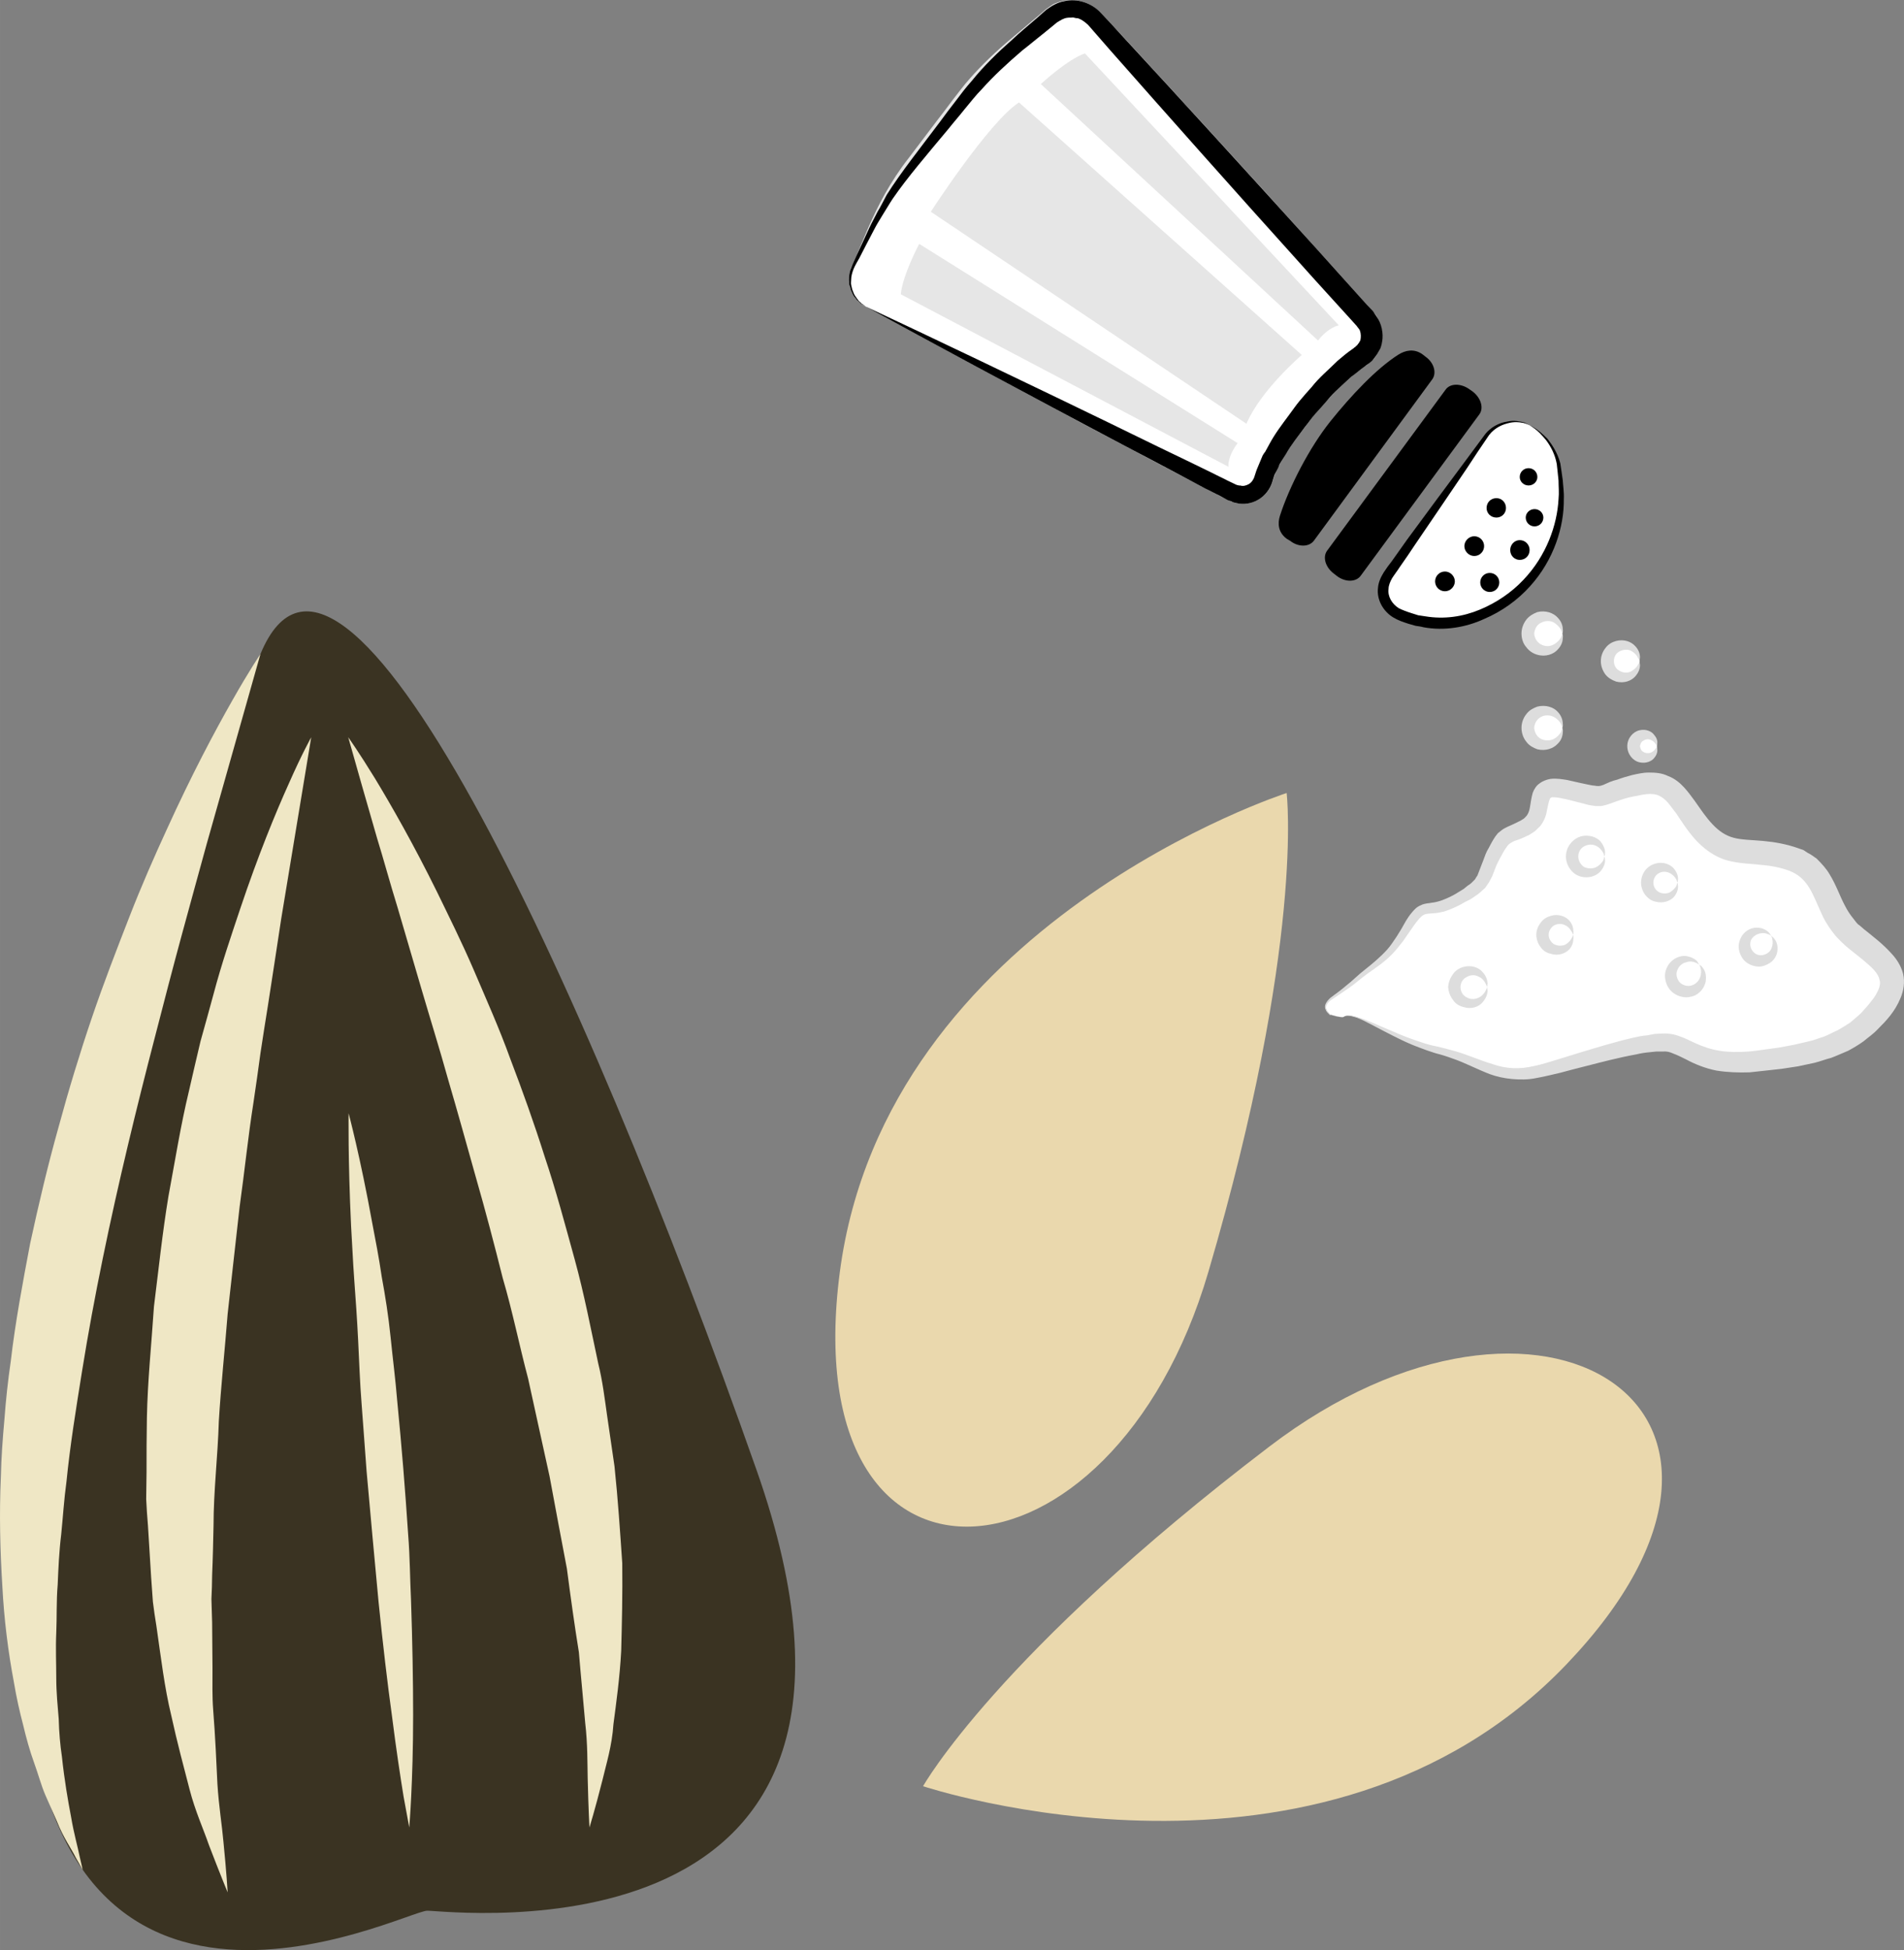 <?xml version="1.0" encoding="UTF-8" standalone="no"?>
<svg
   xmlns:dc="http://purl.org/dc/elements/1.1/"
   xmlns:cc="http://creativecommons.org/ns#"
   xmlns:rdf="http://www.w3.org/1999/02/22-rdf-syntax-ns#"
   xmlns:svg="http://www.w3.org/2000/svg"
   xmlns="http://www.w3.org/2000/svg"
   id="svg102"
   viewBox="0 0 5399.171 5529.123"
   style="clip-rule:evenodd;fill-rule:evenodd;image-rendering:optimizeQuality;shape-rendering:geometricPrecision;text-rendering:geometricPrecision"
   version="1.1"
   height="55.291mm"
   width="53.992mm"
   xml:space="preserve"><rect x="0" y="0" width="5399.171" height="5529.123" fill="#808080" stroke="none"/>
 <defs
   id="defs4">
  <style
   id="style2"
   type="text/css">
   <![CDATA[
    .fil5 {fill:black;fill-rule:nonzero}
    .fil1 {fill:#3A3322;fill-rule:nonzero}
    .fil4 {fill:#DDDDDD;fill-rule:nonzero}
    .fil6 {fill:#E6E6E6;fill-rule:nonzero}
    .fil0 {fill:#EAD8AD;fill-rule:nonzero}
    .fil2 {fill:#EFE7C5;fill-rule:nonzero}
    .fil3 {fill:white;fill-rule:nonzero}
   ]]>
  </style>
 </defs>
 <g
   transform="translate(-7854.476,-11861.567)"
   id="Vrstva_x0020_1">
  <path
   style="fill:#ead8ad;fill-rule:nonzero"
   id="path7"
   d="m 11503,14110 c 0,0 -1136,366 -1267,1358 -130,992 771,933 1045,0 274,-933 222,-1358 222,-1358 z"
   class="fil0" />
  <path
   style="fill:#ead8ad;fill-rule:nonzero"
   id="path9"
   d="m 10472,16926 c 0,0 1133,377 1824,-345 692,-723 -69,-1208 -842,-618 -773,589 -982,963 -982,963 z"
   class="fil0" />
  <path
   style="fill:#3a3322;fill-rule:nonzero"
   id="path11"
   d="m 8593,13716 c 0,0 -684,1407 -671,2761 13,1355 1078,802 1144,802 66,0 1433,171 934,-1249 -500,-1420 -1178,-2868 -1407,-2314 z"
   class="fil1" />
  <path
   style="fill:#efe7c5;fill-rule:nonzero"
   id="path13"
   d="m 8737,13952 c 0,0 -34,206 -85,514 -12,77 -24,160 -38,248 -7,43 -14,88 -21,134 -6,46 -13,93 -20,141 -15,95 -25,194 -39,294 -11,100 -23,202 -34,304 -8,102 -19,204 -25,304 -3,100 -15,199 -15,295 -1,47 -2,95 -4,141 0,23 -1,46 -2,68 1,23 1,45 2,67 0,44 1,86 1,128 0,41 -1,82 2,120 6,76 9,147 12,210 4,63 13,117 17,163 9,90 12,144 12,144 0,0 -20,-48 -53,-134 -15,-44 -39,-96 -55,-158 -16,-62 -35,-132 -52,-210 -19,-78 -29,-163 -42,-253 -4,-23 -7,-46 -10,-69 -2,-23 -3,-47 -5,-70 -3,-48 -6,-97 -9,-146 -2,-25 -4,-50 -5,-75 0,-25 1,-51 1,-76 0,-51 0,-103 1,-155 2,-104 13,-209 20,-315 13,-104 24,-209 41,-312 19,-102 35,-203 58,-298 11,-48 22,-96 33,-142 13,-46 25,-90 37,-134 23,-87 51,-168 76,-243 50,-149 100,-271 138,-355 37,-84 63,-130 63,-130 z"
   class="fil2" />
  <path
   style="fill:#efe7c5;fill-rule:nonzero"
   id="path15"
   d="m 8842,13952 c 0,0 30,42 76,117 46,76 109,186 176,322 33,68 70,142 104,221 34,80 72,164 104,253 34,89 67,181 97,276 32,95 58,193 85,291 27,98 46,198 67,296 12,48 18,98 25,147 7,48 14,96 21,144 10,95 16,188 22,275 1,88 -1,171 -3,248 -4,76 -14,147 -22,208 -4,62 -21,115 -31,158 -22,87 -37,135 -37,135 0,0 -3,-52 -5,-139 -1,-44 0,-97 -7,-157 -5,-60 -12,-128 -18,-201 -12,-74 -23,-153 -34,-237 -16,-83 -32,-170 -49,-261 -20,-90 -40,-183 -61,-278 -25,-94 -44,-190 -72,-285 -24,-96 -49,-191 -76,-285 -13,-47 -26,-93 -39,-139 -13,-46 -26,-92 -39,-136 -25,-90 -52,-176 -76,-258 -24,-82 -47,-160 -68,-232 -22,-71 -40,-138 -58,-196 -17,-59 -32,-111 -44,-153 -24,-85 -38,-134 -38,-134 z"
   class="fil2" />
  <path
   style="fill:#efe7c5;fill-rule:nonzero"
   id="path17"
   d="m 9015,17043 c 0,0 -6,-32 -16,-87 -9,-55 -21,-134 -33,-229 -13,-94 -26,-205 -38,-323 -11,-119 -23,-245 -34,-371 -5,-64 -9,-127 -14,-189 -5,-62 -7,-124 -10,-183 -3,-60 -7,-117 -11,-171 -4,-54 -6,-106 -9,-153 -9,-190 -7,-319 -7,-319 0,0 33,123 67,311 9,47 19,98 27,153 10,54 19,111 25,170 6,60 14,121 19,183 6,63 12,126 17,189 5,64 10,127 14,190 5,62 5,124 8,184 4,119 6,230 6,326 0,191 -11,319 -11,319 z"
   class="fil2" />
  <path
   style="fill:#efe7c5;fill-rule:nonzero"
   id="path19"
   d="m 8593,13716 c 0,0 -61,215 -152,537 -22,80 -46,167 -71,259 -25,92 -50,188 -76,289 -52,200 -104,413 -148,628 -22,107 -42,215 -59,321 -17,106 -34,211 -44,312 -7,51 -10,101 -15,150 -6,49 -8,97 -10,143 -4,47 -2,92 -4,136 -2,45 0,87 0,128 0,41 4,80 7,117 1,37 4,73 9,106 7,66 17,124 26,171 8,48 19,85 24,111 6,26 9,39 9,39 0,0 -7,-12 -20,-35 -11,-23 -35,-56 -53,-102 -10,-23 -21,-48 -33,-75 -12,-28 -20,-59 -32,-92 -12,-33 -22,-69 -31,-107 -10,-38 -19,-78 -26,-120 -16,-85 -28,-177 -33,-275 -6,-98 -9,-202 -4,-309 1,-53 5,-107 10,-162 4,-55 10,-110 18,-165 13,-112 34,-223 55,-334 24,-111 50,-221 80,-328 29,-107 61,-212 95,-312 34,-100 71,-195 106,-285 35,-90 72,-174 107,-250 70,-154 136,-278 185,-364 48,-85 80,-132 80,-132 z"
   class="fil2" />
 </g>
 <g
   transform="translate(-7854.476,-11861.567)"
   id="Vrstva_x0020_1_0">
  <path
   style="fill:#ffffff;fill-rule:nonzero"
   id="path23"
   d="m 11664,14745 c 32,-23 139,63 268,94 130,31 169,93 304,56 136,-37 273,-81 340,-78 69,4 95,72 261,53 166,-18 265,-43 345,-142 80,-98 22,-135 -69,-210 -92,-74 -67,-185 -178,-222 -111,-37 -172,6 -246,-74 -75,-80 -81,-160 -192,-135 -111,24 -80,43 -154,24 -74,-18 -105,-24 -117,6 -13,31 0,68 -49,93 -50,25 -56,12 -87,74 -31,62 -12,80 -105,129 -92,50 -86,-11 -142,81 -55,92 -89,99 -145,148 -56,49 -109,60 -72,96 0,0 33,10 38,7 z"
   class="fil3" />
  <path
   style="fill:#dddddd;fill-rule:nonzero"
   id="path25"
   d="m 11664,14745 c -1,-1 -1,0 -6,0 -5,0 -13,-1 -29,-5 -1,0 -3,0 -4,-1 -1,-1 -2,-2 -3,-3 -3,-3 -6,-6 -8,-11 -3,-5 -3,-12 0,-18 3,-6 8,-12 14,-17 13,-10 28,-20 44,-34 16,-12 33,-30 54,-46 20,-16 42,-34 62,-56 10,-11 18,-24 27,-37 9,-14 18,-29 26,-44 5,-8 10,-16 17,-24 6,-7 13,-16 26,-21 12,-6 23,-5 31,-7 9,-1 17,-3 26,-6 17,-6 34,-14 51,-25 l 13,-8 11,-9 c 9,-5 15,-12 21,-18 2,-4 5,-8 7,-11 l 5,-13 c 4,-10 8,-21 12,-31 4,-11 8,-23 15,-34 5,-10 11,-21 19,-33 l 7,-9 10,-8 c 6,-5 13,-8 19,-11 12,-5 22,-10 32,-15 5,-2 8,-5 12,-7 4,-3 6,-6 9,-9 4,-6 7,-12 9,-24 2,-10 3,-24 8,-41 4,-10 10,-20 19,-26 9,-7 20,-11 31,-13 19,-2 33,1 47,3 14,3 27,6 40,9 l 19,4 c 6,1 13,3 18,3 12,2 15,2 26,-2 l 18,-8 c 7,-3 14,-5 22,-7 13,-5 27,-9 42,-13 14,-3 30,-7 47,-7 18,0 37,1 55,10 19,7 34,20 45,32 12,13 21,26 30,38 17,24 32,47 51,67 18,19 37,32 60,38 22,6 52,6 84,9 33,3 66,9 100,21 l 14,5 c 4,3 8,5 12,8 9,4 16,10 25,16 14,14 28,29 37,45 19,31 29,62 43,88 7,14 15,26 24,37 4,5 8,11 13,16 6,4 10,8 17,14 26,21 53,41 79,70 13,14 26,33 32,56 6,25 1,50 -7,69 -16,39 -40,64 -65,89 -12,13 -27,23 -40,34 -14,10 -29,19 -44,27 -17,7 -32,14 -48,20 -16,4 -31,10 -47,14 -16,3 -31,7 -47,10 -15,2 -31,5 -46,7 -15,2 -30,3 -45,5 -15,2 -31,3 -46,5 -32,1 -63,0 -94,-5 -31,-6 -61,-18 -87,-32 -12,-6 -24,-12 -35,-16 -11,-5 -19,-7 -31,-6 h -18 l -19,2 c -12,1 -25,3 -37,6 -50,9 -99,22 -146,34 -24,6 -47,12 -69,18 -22,5 -45,11 -68,15 -23,5 -47,5 -69,3 -23,-2 -45,-7 -64,-14 -39,-15 -72,-33 -105,-44 -16,-6 -32,-11 -48,-15 -16,-5 -31,-10 -46,-16 -28,-10 -54,-23 -76,-34 -44,-22 -78,-42 -102,-51 -13,-4 -22,-6 -29,-6 -6,1 -9,4 -9,4 0,0 2,-3 9,-4 7,-1 17,0 30,4 25,7 60,24 106,43 22,10 49,20 77,29 14,5 29,9 45,12 16,4 33,8 50,13 35,10 70,26 107,37 37,13 76,15 117,5 20,-4 42,-11 65,-18 22,-7 45,-14 68,-21 47,-14 95,-29 147,-41 13,-3 27,-6 41,-7 l 21,-4 22,-1 c 15,-1 34,2 49,8 15,5 28,12 41,18 24,11 47,19 73,23 25,4 52,4 80,2 14,-1 27,-3 42,-5 15,-2 30,-4 44,-6 15,-3 29,-5 43,-8 15,-3 29,-7 43,-10 15,-3 28,-9 42,-13 13,-5 25,-12 39,-18 12,-7 24,-14 36,-22 10,-9 22,-18 32,-28 9,-11 20,-21 28,-33 10,-11 16,-23 21,-34 4,-11 5,-19 2,-27 -1,-8 -7,-18 -16,-28 -19,-20 -46,-40 -72,-61 -6,-5 -14,-12 -21,-19 -7,-7 -14,-14 -20,-22 -12,-15 -23,-32 -31,-48 -15,-32 -26,-62 -40,-84 -14,-22 -30,-36 -54,-46 -24,-9 -52,-15 -81,-17 -28,-4 -61,-3 -97,-13 -36,-10 -67,-34 -89,-58 -22,-24 -39,-51 -55,-75 -9,-11 -17,-23 -24,-31 -8,-9 -16,-15 -24,-19 -16,-8 -38,-6 -63,0 -13,2 -26,5 -39,9 -6,2 -12,4 -18,6 l -19,7 -6,2 -7,2 c -5,1 -10,3 -15,3 -5,0 -10,0 -14,0 l -13,-2 c -8,-1 -14,-3 -21,-5 l -20,-5 c -13,-3 -25,-7 -38,-9 -11,-3 -23,-4 -30,-4 -3,0 -7,2 -8,6 -3,7 -5,19 -8,32 -2,14 -8,31 -20,45 -6,5 -11,12 -18,16 -6,4 -13,9 -19,11 -12,6 -25,11 -35,14 -10,5 -14,7 -20,14 -5,7 -11,16 -16,26 -6,10 -10,19 -15,29 -4,10 -8,21 -12,31 l -9,17 -11,16 c -10,9 -19,18 -28,23 -5,4 -10,7 -15,10 l -14,7 c -18,11 -38,20 -59,27 -10,2 -21,5 -31,5 -11,1 -19,1 -24,3 -11,4 -22,19 -32,33 -10,15 -20,28 -29,42 -11,14 -21,27 -32,38 -22,23 -47,39 -68,54 -21,15 -38,31 -56,43 -17,12 -33,22 -46,31 -13,8 -20,20 -16,29 2,4 5,8 7,11 1,1 2,2 3,3 1,1 2,1 3,2 16,3 24,5 29,5 5,0 5,-1 6,0 z"
   class="fil4" />
  <path
   style="fill:#ffffff;fill-rule:nonzero"
   id="path27"
   d="m 12285,13658 c 0,27 -22,49 -49,49 -27,0 -49,-22 -49,-49 0,-27 22,-49 49,-49 27,0 49,22 49,49 z"
   class="fil3" />
  <path
   style="fill:#dddddd;fill-rule:nonzero"
   id="path29"
   d="m 12285,13658 c 0,0 0,-1 -1,-3 -1,-2 -2,-5 -3,-8 -4,-7 -11,-15 -21,-21 -10,-5 -24,-5 -35,1 -12,5 -19,18 -20,31 1,13 8,25 20,31 11,6 25,6 35,0 10,-5 17,-13 21,-20 1,-3 2,-6 3,-8 1,-2 1,-3 1,-3 0,0 0,1 1,3 0,2 1,6 0,10 0,8 -3,21 -15,33 -11,12 -33,21 -57,14 -11,-3 -23,-10 -31,-21 -9,-10 -14,-24 -14,-39 0,-15 5,-28 14,-40 8,-10 20,-17 31,-21 24,-6 46,3 57,15 12,12 15,25 15,33 1,5 0,8 0,10 -1,2 -1,3 -1,3 z"
   class="fil4" />
  <path
   style="fill:#ffffff;fill-rule:nonzero"
   id="path31"
   d="m 12504,13736 c 0,26 -21,46 -46,46 -25,0 -46,-20 -46,-46 0,-25 21,-45 46,-45 25,0 46,20 46,45 z"
   class="fil3" />
  <path
   style="fill:#dddddd;fill-rule:nonzero"
   id="path33"
   d="m 12504,13736 c 0,0 -1,0 -1,-3 -1,-1 -2,-4 -4,-7 -3,-7 -10,-14 -19,-19 -9,-5 -22,-4 -32,1 -11,5 -17,16 -17,28 0,12 6,23 17,28 10,6 23,6 32,1 9,-5 16,-12 19,-18 2,-3 3,-6 4,-8 0,-2 1,-3 1,-3 0,0 0,1 0,3 0,2 1,5 1,9 0,8 -3,20 -14,32 -11,12 -31,20 -54,14 -11,-4 -22,-10 -30,-20 -8,-11 -13,-24 -13,-38 0,-14 5,-27 13,-37 8,-11 19,-17 30,-20 23,-6 43,2 54,14 11,11 14,24 14,31 0,4 -1,8 -1,9 0,3 0,3 0,3 z"
   class="fil4" />
  <path
   style="fill:#ffffff;fill-rule:nonzero"
   id="path35"
   d="m 12405,14290 c 0,26 -21,46 -47,46 -25,0 -46,-20 -46,-46 0,-25 21,-46 46,-46 26,0 47,21 47,46 z"
   class="fil3" />
  <path
   style="fill:#dddddd;fill-rule:nonzero"
   id="path37"
   d="m 12405,14290 c 0,0 0,-1 -2,-3 0,-2 -1,-5 -2,-7 -4,-7 -10,-15 -20,-20 -10,-5 -23,-5 -34,1 -10,5 -17,16 -17,29 0,12 7,24 17,30 11,5 24,5 34,0 10,-5 16,-13 20,-19 1,-4 2,-6 2,-8 2,-2 2,-3 2,-3 0,0 0,1 0,3 0,2 1,5 1,9 0,8 -4,20 -14,31 -11,12 -32,20 -55,14 -10,-3 -21,-9 -29,-20 -8,-10 -13,-23 -13,-37 0,-14 5,-27 13,-37 8,-10 19,-17 29,-20 23,-6 44,2 55,13 10,12 14,24 14,32 0,4 -1,7 -1,9 0,2 0,3 0,3 z"
   class="fil4" />
  <path
   style="fill:#ffffff;fill-rule:nonzero"
   id="path39"
   d="m 12611,14364 c 0,24 -19,43 -43,43 -24,0 -43,-19 -43,-43 0,-24 19,-43 43,-43 24,0 43,19 43,43 z"
   class="fil3" />
  <path
   style="fill:#dddddd;fill-rule:nonzero"
   id="path41"
   d="m 12611,14364 c 0,0 0,-1 -1,-2 0,-2 -1,-5 -2,-7 -4,-7 -10,-14 -19,-18 -9,-5 -21,-5 -30,0 -10,5 -16,16 -16,27 0,11 6,22 16,27 9,5 21,5 30,1 9,-5 15,-12 19,-18 1,-3 2,-6 2,-7 1,-2 1,-3 1,-3 0,0 0,1 1,3 0,2 1,5 1,9 0,7 -3,19 -13,30 -10,10 -30,18 -51,12 -11,-2 -21,-9 -29,-19 -7,-9 -12,-22 -12,-35 0,-13 5,-26 12,-35 8,-10 18,-16 29,-19 21,-6 41,2 51,13 10,11 13,23 13,30 0,4 -1,7 -1,8 -1,2 -1,3 -1,3 z"
   class="fil4" />
  <path
   style="fill:#ffffff;fill-rule:nonzero"
   id="path43"
   d="m 12285,13925 c 0,27 -22,50 -49,50 -27,0 -49,-23 -49,-50 0,-26 22,-49 49,-49 27,0 49,23 49,49 z"
   class="fil3" />
  <path
   style="fill:#dddddd;fill-rule:nonzero"
   id="path45"
   d="m 12285,13925 c 0,0 0,-1 -1,-3 -1,-2 -2,-5 -3,-8 -4,-7 -11,-15 -21,-20 -10,-5 -24,-6 -35,0 -12,6 -19,18 -20,31 1,14 8,26 20,32 11,5 25,5 35,0 10,-5 17,-13 21,-20 1,-3 2,-7 3,-8 1,-3 1,-4 1,-4 0,0 0,1 1,4 0,2 1,5 0,9 0,8 -3,22 -15,33 -11,12 -33,21 -57,15 -11,-4 -23,-10 -31,-21 -9,-11 -14,-25 -14,-40 0,-14 5,-28 14,-39 8,-11 20,-17 31,-21 24,-6 46,2 57,14 12,12 15,26 15,34 1,4 0,7 0,9 -1,2 -1,3 -1,3 z"
   class="fil4" />
  <path
   style="fill:#ffffff;fill-rule:nonzero"
   id="path47"
   d="m 12553,13977 c 0,19 -15,33 -33,33 -18,0 -33,-14 -33,-33 0,-17 15,-32 33,-32 18,0 33,15 33,32 z"
   class="fil3" />
  <path
   style="fill:#dddddd;fill-rule:nonzero"
   id="path49"
   d="m 12553,13977 c 0,1 -5,-14 -19,-18 -6,-3 -15,-1 -20,3 -6,3 -8,10 -9,15 1,6 3,13 9,16 5,4 14,5 20,3 14,-4 19,-19 19,-19 0,0 1,3 1,9 1,6 -1,16 -9,25 -7,9 -23,16 -41,12 -19,-4 -35,-23 -35,-46 0,-22 16,-41 35,-45 18,-4 34,3 41,13 8,9 10,18 9,24 0,6 -1,8 -1,8 z"
   class="fil4" />
  <path
   style="fill:#ffffff;fill-rule:nonzero"
   id="path51"
   d="m 12072,14660 c 0,26 -21,47 -47,47 -25,0 -46,-21 -46,-47 0,-25 21,-46 46,-46 26,0 47,21 47,46 z"
   class="fil3" />
  <path
   style="fill:#dddddd;fill-rule:nonzero"
   id="path53"
   d="m 12072,14660 c 0,0 -1,0 -1,-3 -2,-1 -2,-4 -4,-7 -3,-6 -9,-15 -19,-19 -10,-6 -23,-6 -33,0 -12,5 -19,17 -19,29 0,13 7,25 19,30 10,6 23,5 33,0 10,-5 16,-13 19,-19 2,-3 2,-6 4,-7 0,-3 1,-4 1,-4 0,0 0,1 0,4 0,1 1,5 1,8 -1,8 -4,20 -15,32 -10,12 -31,20 -53,13 -12,-3 -23,-9 -30,-20 -8,-10 -13,-23 -14,-37 1,-14 6,-26 14,-37 7,-10 18,-17 30,-20 22,-6 43,2 53,14 11,11 14,24 15,32 0,3 -1,6 -1,8 0,2 0,3 0,3 z"
   class="fil4" />
  <path
   style="fill:#ffffff;fill-rule:nonzero"
   id="path55"
   d="m 12315,14512 c 0,24 -19,43 -43,43 -24,0 -43,-19 -43,-43 0,-24 19,-43 43,-43 24,0 43,19 43,43 z"
   class="fil3" />
  <path
   style="fill:#dddddd;fill-rule:nonzero"
   id="path57"
   d="m 12315,14512 c 0,0 0,0 -1,-3 0,-1 -1,-4 -3,-6 -3,-6 -9,-14 -18,-18 -9,-5 -21,-5 -31,0 -9,5 -16,16 -16,27 0,11 7,22 16,27 10,5 22,5 31,1 9,-5 15,-12 18,-18 2,-3 3,-5 3,-7 1,-2 1,-3 1,-3 0,0 0,1 1,3 0,2 1,5 0,9 0,7 -2,19 -12,30 -10,10 -30,19 -51,12 -11,-2 -22,-8 -29,-18 -8,-10 -13,-23 -13,-36 0,-13 5,-25 13,-35 7,-10 18,-16 29,-19 21,-6 41,2 51,13 10,11 12,23 12,30 1,4 0,7 0,8 -1,3 -1,3 -1,3 z"
   class="fil4" />
  <path
   style="fill:#ffffff;fill-rule:nonzero"
   id="path59"
   d="m 12673,14596 c 17,19 16,49 -4,65 -19,18 -48,16 -65,-4 -17,-18 -15,-48 4,-65 19,-17 48,-15 65,4 z"
   class="fil3" />
  <path
   style="fill:#dddddd;fill-rule:nonzero"
   id="path61"
   d="m 12673,14596 c 0,0 -1,0 -3,-1 -1,-1 -4,-3 -7,-4 -7,-3 -17,-5 -27,-1 -11,2 -21,11 -25,22 -5,11 -2,24 6,34 8,9 22,13 33,10 12,-3 21,-12 25,-22 4,-10 4,-20 2,-27 -1,-4 -2,-6 -3,-8 0,-2 -1,-3 -1,-3 0,0 1,1 2,2 2,1 5,3 7,6 5,6 11,17 10,33 0,16 -10,36 -31,47 -10,4 -23,7 -36,4 -12,-2 -25,-9 -34,-19 -9,-10 -14,-24 -15,-37 -1,-12 3,-24 9,-34 13,-20 34,-27 49,-26 16,2 27,9 32,14 3,3 4,6 5,8 1,1 2,2 2,2 z"
   class="fil4" />
  <path
   style="fill:#ffffff;fill-rule:nonzero"
   id="path63"
   d="m 12877,14514 c 16,18 14,46 -4,61 -18,16 -45,15 -61,-4 -15,-17 -14,-44 4,-60 18,-16 45,-14 61,3 z"
   class="fil3" />
  <path
   style="fill:#dddddd;fill-rule:nonzero"
   id="path65"
   d="m 12877,14514 c 0,0 -1,0 -3,-1 -1,-1 -4,-3 -7,-3 -5,-3 -15,-4 -25,-1 -10,3 -19,10 -23,20 -3,11 -1,22 7,31 7,8 18,12 29,9 10,-2 20,-10 23,-19 4,-10 4,-19 2,-26 0,-3 -1,-5 -2,-7 -1,-2 -1,-3 -1,-3 0,0 1,1 2,2 1,2 4,3 6,6 5,6 11,16 10,31 0,15 -9,34 -29,43 -10,5 -22,8 -34,5 -12,-2 -24,-8 -33,-18 -8,-10 -13,-22 -14,-34 -1,-12 3,-24 9,-34 12,-18 32,-25 47,-23 14,1 24,8 29,13 3,3 4,5 5,7 2,2 2,2 2,2 z"
   class="fil4" />
  <path
   style="fill:#ffffff;fill-rule:nonzero"
   id="path67"
   d="m 12191,13067 c -40,-22 -95,-8 -122,29 l -279,396 c -26,37 -15,86 25,108 0,0 90,50 202,18 161,-47 300,-211 257,-440 -15,-78 -83,-111 -83,-111 z"
   class="fil3" />
  <path
   style="fill:#000000;fill-rule:nonzero"
   id="path69"
   d="m 12191,13067 c 0,0 6,2 15,8 9,5 22,16 37,31 13,17 28,39 36,69 2,15 5,31 7,48 1,17 4,35 3,54 1,76 -27,171 -96,247 -34,38 -79,71 -131,93 -50,23 -112,34 -171,23 -7,-2 -15,-3 -22,-4 l -21,-6 c -15,-5 -28,-9 -43,-18 -28,-17 -47,-50 -43,-83 1,-16 8,-31 16,-44 7,-11 15,-22 23,-32 15,-21 30,-42 44,-62 59,-80 112,-152 157,-212 22,-30 42,-57 60,-81 18,-26 45,-38 66,-41 21,-5 37,0 48,2 11,5 15,8 15,8 0,0 -5,-3 -15,-6 -11,-2 -27,-5 -47,1 -20,5 -43,17 -58,42 -17,25 -36,53 -56,84 -42,62 -92,136 -148,218 -14,21 -28,42 -43,63 -7,11 -15,21 -22,32 -5,9 -10,20 -10,30 -3,22 10,43 29,55 10,5 23,10 36,14 l 19,6 c 7,1 13,2 20,3 54,9 107,1 155,-19 48,-20 90,-49 123,-84 66,-69 96,-156 100,-229 2,-19 0,-36 0,-53 -2,-17 -3,-32 -5,-47 -5,-28 -18,-51 -30,-67 -13,-16 -25,-28 -34,-34 -9,-7 -14,-9 -14,-9 z"
   class="fil5" />
  <path
   style="fill:#000000;fill-rule:nonzero"
   id="path71"
   d="m 12031,12972 c 23,18 32,47 18,65 l -336,457 c -13,18 -43,19 -67,1 l -9,-7 c -24,-18 -32,-46 -20,-64 l 337,-458 c 13,-18 43,-18 67,-1 z"
   class="fil5" />
  <path
   style="fill:#000000;fill-rule:nonzero"
   id="path73"
   d="m 11897,12873 c 24,17 32,46 19,64 l -336,458 c -14,18 -44,18 -67,0 l -10,-6 c -24,-18 -26,-43 -19,-65 26,-81 83,-193 144,-269 58,-72 129,-148 192,-188 19,-12 44,-18 68,-1 z"
   class="fil5" />
  <path
   style="fill:#000000;fill-rule:nonzero"
   id="path75"
   d="m 12214,13214 c 0,13 -11,24 -25,24 -14,0 -25,-11 -25,-24 0,-14 11,-25 25,-25 14,0 25,11 25,25 z"
   class="fil5" />
  <path
   style="fill:#000000;fill-rule:nonzero"
   id="path77"
   d="m 12231,13329 c 0,14 -11,25 -25,25 -14,0 -25,-11 -25,-25 0,-13 11,-24 25,-24 14,0 25,11 25,24 z"
   class="fil5" />
  <path
   style="fill:#000000;fill-rule:nonzero"
   id="path79"
   d="m 12192,13421 c 0,16 -12,28 -28,28 -15,0 -27,-12 -27,-28 0,-15 12,-28 27,-28 16,0 28,13 28,28 z"
   class="fil5" />
  <path
   style="fill:#000000;fill-rule:nonzero"
   id="path81"
   d="m 12125,13302 c 0,15 -12,27 -27,27 -16,0 -28,-12 -28,-27 0,-16 12,-28 28,-28 15,0 27,12 27,28 z"
   class="fil5" />
  <path
   style="fill:#000000;fill-rule:nonzero"
   id="path83"
   d="m 12106,13513 c 0,15 -12,27 -27,27 -15,0 -27,-12 -27,-27 0,-15 12,-27 27,-27 15,0 27,12 27,27 z"
   class="fil5" />
  <path
   style="fill:#000000;fill-rule:nonzero"
   id="path85"
   d="m 11980,13510 c 0,15 -13,28 -28,28 -16,0 -28,-13 -28,-28 0,-15 12,-28 28,-28 15,0 28,13 28,28 z"
   class="fil5" />
  <path
   style="fill:#000000;fill-rule:nonzero"
   id="path87"
   d="m 12063,13410 c 0,15 -12,28 -28,28 -15,0 -28,-13 -28,-28 0,-15 13,-28 28,-28 16,0 28,13 28,28 z"
   class="fil5" />
  <path
   style="fill:#ffffff;fill-rule:nonzero"
   id="path89"
   d="m 10310,12731 c -40,-21 -57,-71 -37,-112 l 59,-128 c 21,-41 57,-107 86,-143 l 183,-231 c 28,-36 83,-87 118,-117 l 117,-95 c 36,-29 90,-25 121,9 l 767,851 c 31,34 25,83 -13,108 0,0 -70,45 -154,149 -103,126 -118,192 -118,192 -10,44 -52,63 -93,43 z"
   class="fil3" />
  <path
   style="fill:#e6e6e6;fill-rule:nonzero"
   id="path91"
   d="m 10310,12731 c 0,0 212,99 553,263 85,41 178,86 278,135 50,24 102,50 155,76 13,6 27,12 40,19 l 20,10 c 3,1 6,2 8,3 2,1 5,2 7,2 10,2 18,-1 26,-5 6,-5 13,-12 15,-23 10,-32 26,-63 42,-91 16,-30 37,-56 56,-83 10,-14 20,-28 31,-40 11,-13 23,-26 34,-39 11,-13 22,-26 35,-38 13,-12 25,-24 38,-36 l 21,-17 c 7,-6 14,-12 22,-17 l 3,-3 c 1,0 1,0 2,-1 l 3,-2 c 2,-2 4,-4 5,-6 4,-3 5,-8 8,-12 3,-9 2,-19 -3,-28 0,-2 -1,-5 -3,-7 -2,-2 -3,-3 -6,-7 l -17,-19 c -47,-52 -95,-105 -144,-158 -193,-214 -375,-420 -540,-607 -21,-24 -41,-47 -61,-70 -15,-15 -38,-23 -60,-19 -4,1 -9,3 -14,5 -3,1 -5,3 -7,4 -2,2 -5,2 -7,4 -12,10 -23,19 -34,28 -23,17 -45,35 -67,52 -43,34 -83,69 -117,105 -17,18 -33,38 -49,57 -16,19 -31,38 -46,56 -30,36 -59,71 -86,104 -28,32 -50,63 -70,95 -40,63 -66,122 -89,170 -12,24 -24,44 -24,64 0,4 -1,9 0,14 1,4 2,9 3,13 3,7 5,15 10,21 2,2 3,5 5,7 2,3 4,5 6,7 2,1 4,3 5,5 2,1 3,2 5,3 6,4 8,6 8,6 0,0 -2,-2 -9,-5 -1,-1 -3,-2 -5,-3 -2,-2 -3,-4 -5,-5 -2,-2 -4,-4 -7,-6 -2,-3 -3,-5 -6,-8 -5,-5 -7,-13 -11,-21 -1,-4 -3,-9 -4,-13 -1,-5 0,-10 -1,-16 0,-10 1,-21 6,-33 4,-11 10,-22 15,-34 21,-49 44,-110 81,-176 18,-32 41,-68 67,-101 26,-34 53,-70 81,-107 15,-19 29,-38 44,-58 16,-20 30,-40 48,-60 35,-40 75,-78 118,-114 21,-18 43,-36 64,-54 12,-10 23,-19 34,-29 6,-4 15,-11 22,-15 9,-4 18,-7 27,-9 37,-8 78,4 105,32 22,23 43,46 64,68 169,184 355,386 548,601 48,53 96,106 142,158 l 18,20 c 3,3 7,9 11,13 3,5 6,11 8,17 10,22 13,49 4,73 -5,11 -10,23 -18,32 -4,5 -9,9 -14,12 l -6,6 -6,4 c -6,4 -12,9 -19,14 l -19,15 c -12,11 -24,23 -36,33 -12,11 -23,24 -34,35 -10,12 -21,24 -32,36 -11,12 -19,26 -29,38 -19,25 -40,50 -55,77 -16,26 -30,51 -38,79 -6,20 -20,39 -39,50 -19,13 -42,16 -62,11 -5,0 -10,-2 -15,-4 -4,-2 -9,-3 -13,-6 l -20,-10 c -13,-7 -27,-14 -40,-21 -52,-27 -103,-54 -152,-80 -98,-52 -190,-100 -273,-145 -333,-178 -539,-291 -539,-291 z"
   class="fil6" />
  <path
   style="fill:#000000;fill-rule:nonzero"
   id="path93"
   d="m 10310,12731 c 0,0 212,99 552,263 85,41 178,86 278,135 50,24 102,49 155,75 13,7 27,13 40,20 l 21,10 c 3,2 5,2 7,3 3,0 5,2 8,1 9,3 18,0 25,-4 7,-4 13,-12 16,-22 1,-2 5,-17 8,-23 l 10,-24 5,-12 c 2,-3 4,-7 7,-10 l 12,-22 c 16,-30 36,-56 56,-83 10,-13 19,-27 30,-40 11,-13 22,-26 34,-39 21,-27 48,-49 73,-74 14,-12 27,-23 43,-34 2,-1 4,-3 5,-4 l 3,-2 c 2,-3 5,-4 6,-6 1,-2 3,-4 4,-5 1,-3 3,-5 4,-7 2,-9 2,-19 -1,-28 -2,-5 -6,-8 -9,-13 l -18,-20 c -47,-52 -95,-104 -143,-158 -193,-214 -375,-419 -540,-606 -21,-24 -41,-47 -61,-70 -8,-7 -16,-14 -27,-18 -2,-1 -5,-1 -7,-1 -3,-1 -6,-1 -9,-2 -5,1 -10,0 -16,1 -10,1 -19,7 -29,13 -11,9 -22,18 -33,27 -23,18 -44,36 -66,53 -42,36 -80,71 -114,109 -17,17 -33,38 -49,57 -15,19 -31,37 -46,56 -60,72 -116,137 -158,198 -10,15 -19,31 -28,45 -9,15 -18,29 -25,43 -15,29 -29,55 -41,79 -6,11 -13,22 -17,32 -4,10 -7,21 -7,31 0,5 -1,9 0,14 1,4 2,9 3,13 3,7 5,15 10,21 2,2 3,5 5,7 2,3 4,5 6,7 2,1 4,3 5,5 2,1 3,2 5,3 6,4 8,6 8,6 0,0 -2,-2 -8,-5 -2,-1 -4,-2 -6,-3 -2,-2 -3,-4 -5,-5 -2,-2 -4,-4 -7,-6 -2,-3 -3,-5 -6,-8 -5,-5 -7,-13 -11,-21 -1,-4 -2,-9 -4,-13 -1,-5 0,-10 -1,-15 0,-11 1,-22 6,-33 4,-12 10,-23 15,-35 11,-24 24,-51 37,-80 7,-15 15,-29 23,-45 9,-15 17,-31 26,-48 41,-65 94,-131 151,-207 14,-19 28,-38 43,-57 15,-20 30,-40 48,-60 33,-41 73,-80 115,-117 20,-19 42,-37 64,-56 11,-9 21,-19 32,-28 15,-11 32,-21 50,-24 37,-9 79,5 105,34 21,22 42,45 63,68 169,183 354,386 547,599 49,54 96,107 143,159 l 18,19 c 6,10 14,19 19,31 10,23 11,50 2,74 -3,5 -6,11 -9,16 -3,5 -7,10 -11,15 -3,5 -8,8 -13,12 l -7,5 -5,4 c -12,8 -25,20 -38,29 -24,23 -49,43 -69,68 -11,13 -22,25 -32,36 -11,12 -20,26 -30,38 -19,26 -39,50 -54,77 l -12,19 -6,10 -4,10 -10,19 c -3,8 -3,9 -7,22 -6,19 -20,38 -39,49 -19,12 -43,15 -62,10 -6,-1 -10,-2 -15,-5 -4,-1 -10,-3 -13,-5 l -20,-11 c -13,-6 -27,-14 -40,-20 -52,-28 -103,-55 -152,-81 -98,-51 -189,-100 -272,-144 -334,-178 -539,-291 -539,-291 z"
   class="fil5" />
  <path
   style="fill:#e6e6e6;fill-rule:nonzero"
   id="path95"
   d="m 11546,12868 c 0,0 -116,99 -157,195 l -895,-601 c 0,0 164,-254 250,-310 z"
   class="fil6" />
  <path
   style="fill:#e6e6e6;fill-rule:nonzero"
   id="path97"
   d="m 11651,12784 c 0,0 -28,4 -59,43 l -786,-727 c 0,0 75,-70 125,-87 z"
   class="fil6" />
  <path
   style="fill:#e6e6e6;fill-rule:nonzero"
   id="path99"
   d="m 11338,13185 c 0,0 -4,-27 26,-67 l -903,-565 c 0,0 -48,91 -52,143 z"
   class="fil6" />
 </g>
</svg>